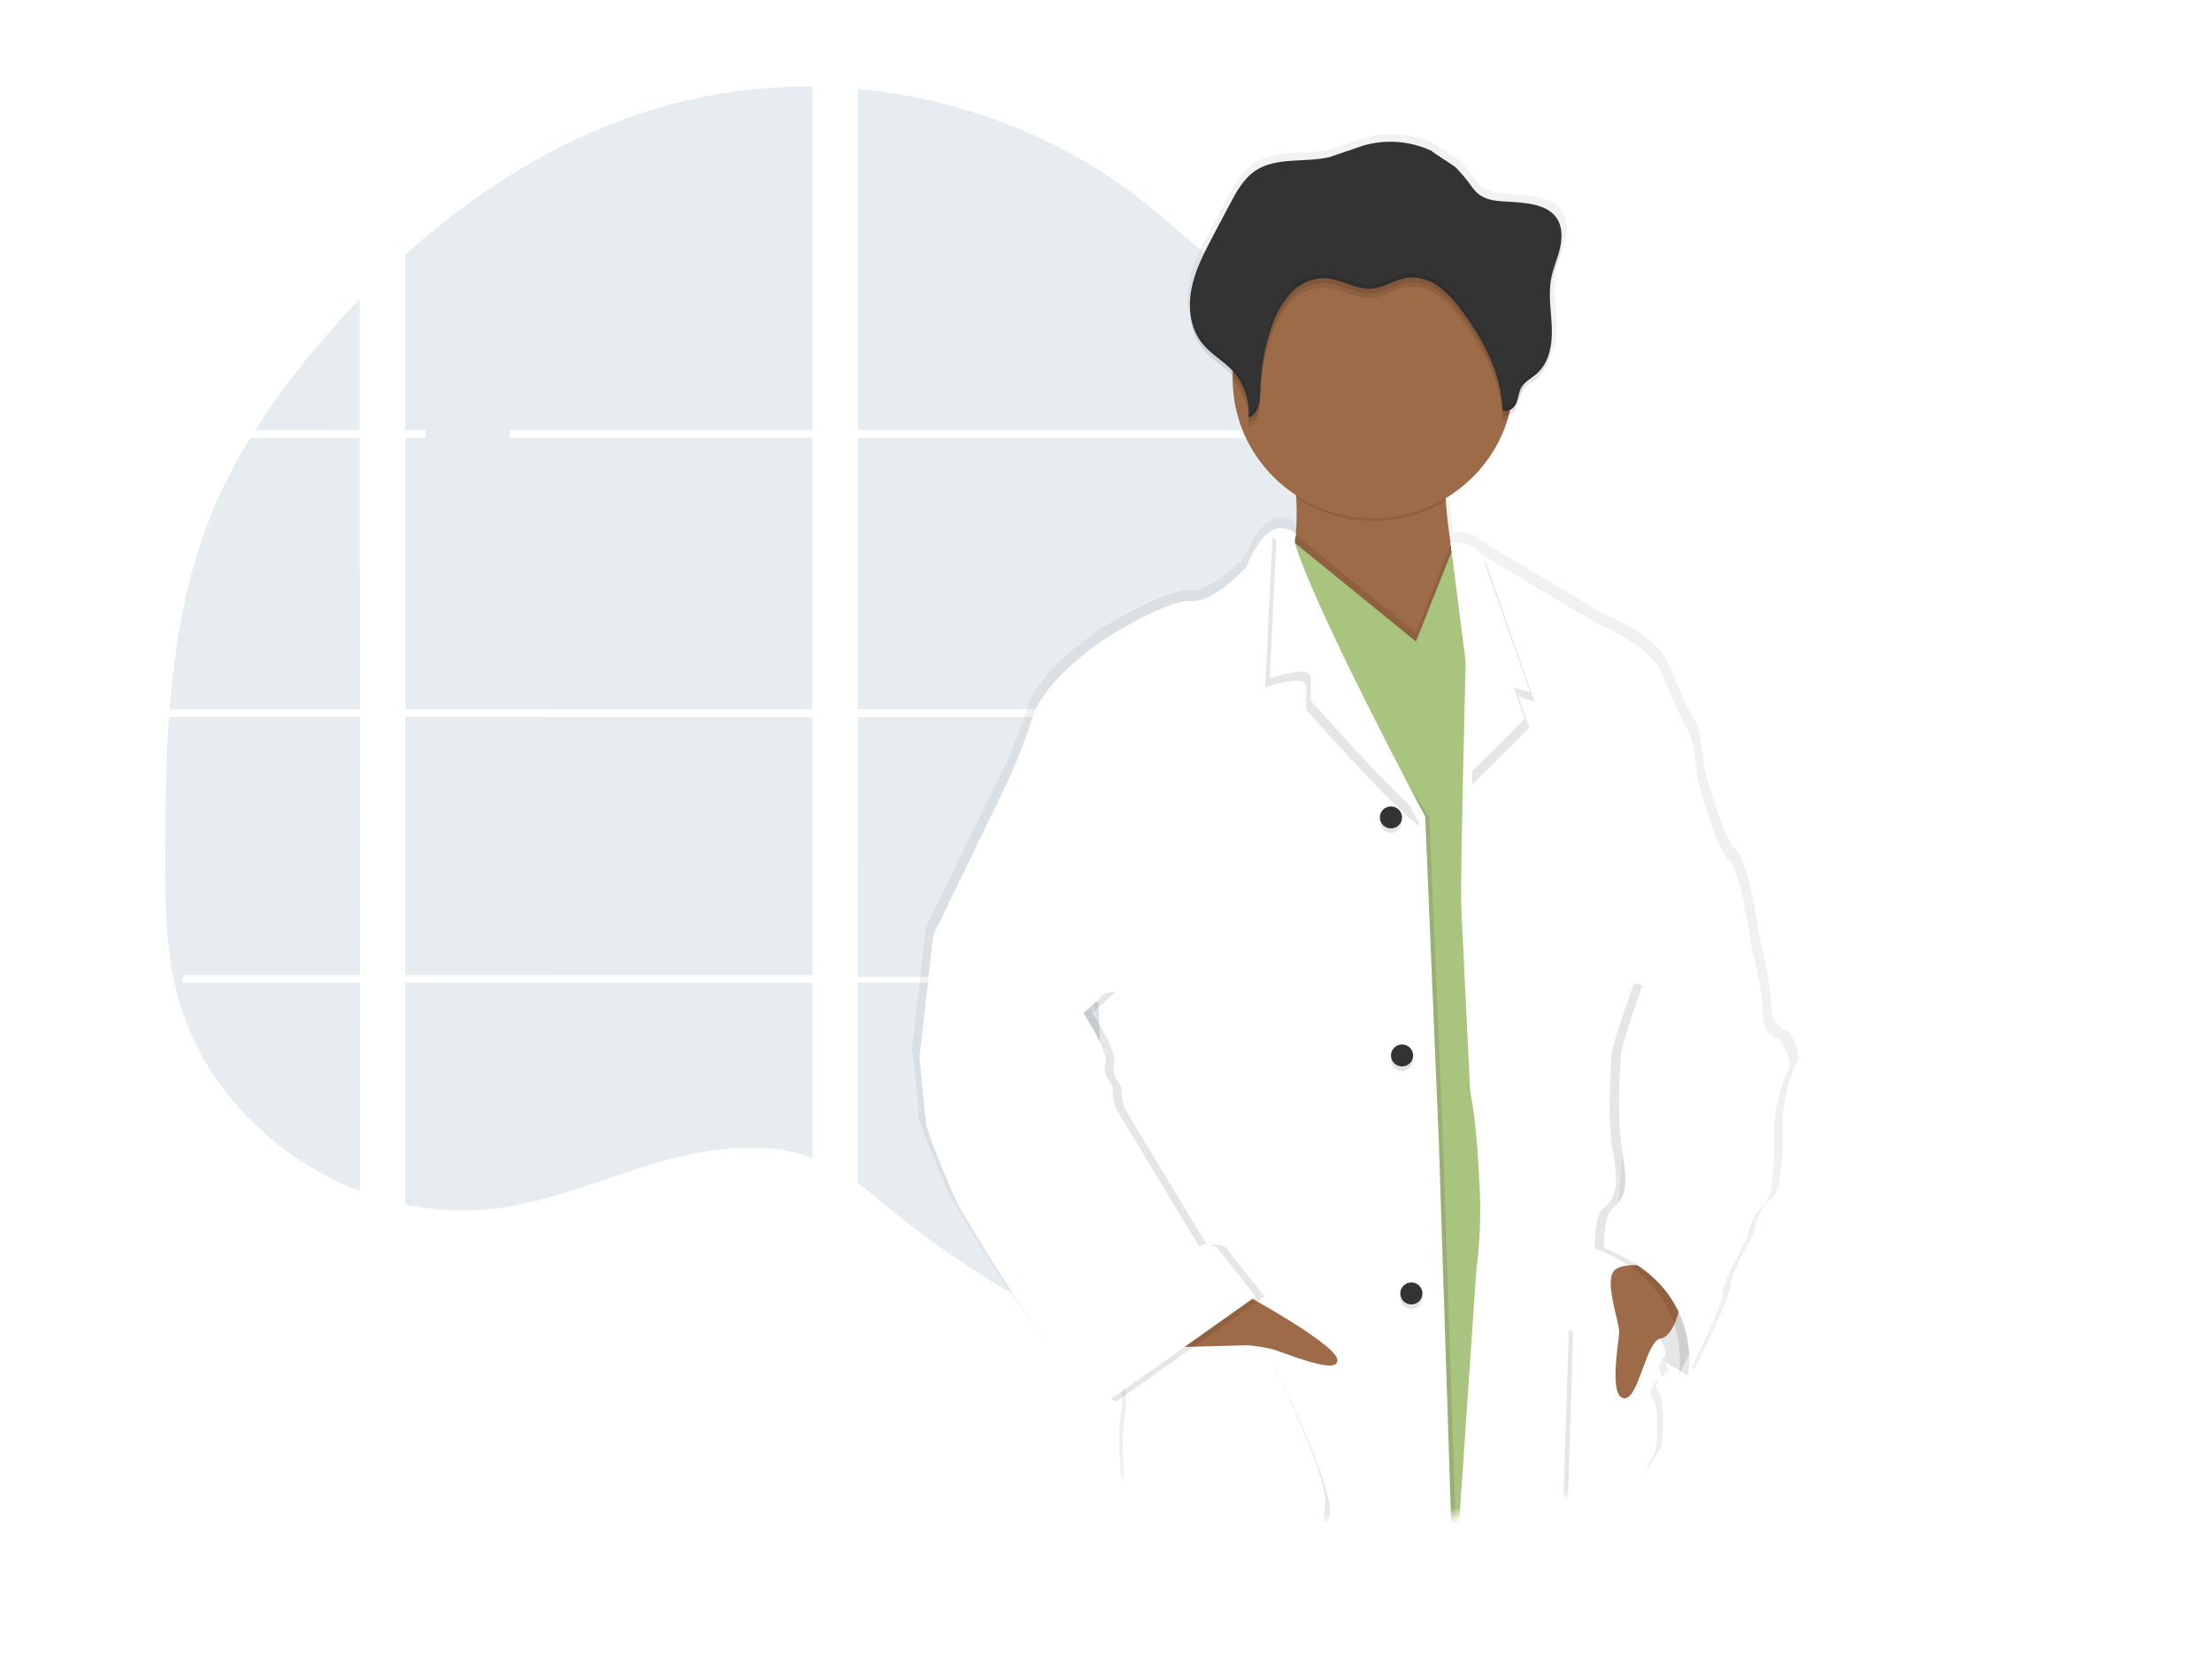 <?xml version="1.0" encoding="UTF-8"?>
<svg width="281px" height="213px" viewBox="0 0 281 213" version="1.1" xmlns="http://www.w3.org/2000/svg" xmlns:xlink="http://www.w3.org/1999/xlink">
    <title>Illustration-Small-Doctor</title>
    <defs>
        <circle id="path-1" cx="96.5" cy="96.5" r="96.5"></circle>
        <linearGradient x1="49.978%" y1="99.992%" x2="49.978%" y2="-0.014%" id="linearGradient-3">
            <stop stop-color="#808080" stop-opacity="0.25" offset="0%"></stop>
            <stop stop-color="#808080" stop-opacity="0.12" offset="54%"></stop>
            <stop stop-color="#808080" stop-opacity="0.1" offset="100%"></stop>
        </linearGradient>
    </defs>
    <g id="Mocks-Internal-Pages---Benefits" stroke="none" stroke-width="1" fill="none" fill-rule="evenodd">
        <g id="Mocks---Healthy-Blue-benefits" transform="translate(-574, -1107)">
            <g id="benefit-illustrations" transform="translate(223, 1107)">
                <g id="Illustration-Small-Doctor" transform="translate(351, 0)">
                    <rect id="Rectangle" fill="#FFFFFF" x="0" y="0" width="281" height="213"></rect>
                    <g id="Group-9" transform="translate(21, 11)" fill="#004069" fill-rule="nonzero" opacity="0.1">
                        <path d="M24.705,44.623 L24.705,79.063 L0.572,79.063 C0.572,78.964 0.589,78.862 0.596,78.763 C0.618,78.491 0.639,78.218 0.663,77.948 C0.689,77.631 0.718,77.311 0.749,77.001 C0.78,76.691 0.813,76.312 0.849,75.969 C0.885,75.626 0.918,75.278 0.959,74.934 C0.999,74.591 1.035,74.248 1.078,73.907 C1.121,73.566 1.159,73.22 1.205,72.879 C1.24,72.595 1.279,72.313 1.317,72.029 C1.372,71.629 1.429,71.226 1.491,70.829 C1.491,70.769 1.508,70.708 1.517,70.651 C1.952,67.739 2.546,64.853 3.294,62.004 C4.078,59.016 5.078,56.088 6.288,53.244 C7.573,50.268 9.079,47.391 10.791,44.635 L24.705,44.623 Z M24.705,26.951 L24.705,43.61 L11.426,43.61 C13.585,40.256 15.943,37.033 18.489,33.959 C20.462,31.553 22.544,29.209 24.705,26.951 Z M30.485,80.074 L30.485,112.829 L82.193,112.829 L82.193,80.074 L30.485,80.074 Z M30.485,113.84 L30.485,141.968 C30.781,142.03 31.074,142.089 31.365,142.139 C31.761,142.215 32.155,142.283 32.558,142.342 C32.634,142.354 32.713,142.366 32.796,142.373 C32.954,142.399 33.116,142.421 33.273,142.442 C33.672,142.496 34.068,142.541 34.466,142.577 C34.655,142.596 34.845,142.612 35.036,142.627 L35.497,142.662 L35.497,142.662 C35.747,142.681 35.995,142.695 36.241,142.702 C36.394,142.702 36.546,142.717 36.704,142.721 C36.823,142.721 36.942,142.721 37.066,142.721 C37.19,142.721 37.367,142.721 37.517,142.721 C37.722,142.721 37.927,142.721 38.13,142.721 L38.404,142.721 C38.61,142.721 38.815,142.721 39.017,142.702 L39.032,142.702 C39.172,142.702 39.316,142.702 39.459,142.683 C39.498,142.686 39.538,142.686 39.578,142.683 C39.697,142.683 39.817,142.683 39.931,142.667 L40.015,142.667 L40.814,142.605 C41.076,142.582 41.341,142.551 41.608,142.522 L42.152,142.458 C44.364,142.151 46.552,141.689 48.7,141.076 C53.523,139.74 58.241,137.872 63.062,136.504 C69.295,134.74 76.181,133.873 82.204,136.03 L82.204,113.84 L30.485,113.84 Z M82.193,43.61 L82.193,0.004 C76.531,-0.057 70.886,0.6 65.392,1.96 C52.299,5.225 40.551,12.306 30.485,21.351 L30.485,43.607 L33.08,43.607 L33.08,44.618 L30.485,44.618 L30.485,79.063 L82.193,79.063 L82.193,44.621 L43.736,44.621 L43.736,43.61 L82.193,43.61 Z M148.608,28.88 C145.369,28.767 142.149,27.748 139.236,26.176 C133.666,23.169 129.218,18.526 124.247,14.608 C113.918,6.446 101.109,1.522 87.968,0.3 L87.968,43.61 L161.783,43.61 L161.966,43.418 L148.608,28.88 Z M162.462,148.953 L162.462,113.84 L147.27,113.84 C147.23,113.691 147.189,113.539 147.141,113.388 C147.187,113.539 147.225,113.691 147.268,113.84 L87.977,113.84 L87.977,139.234 C88.54,139.648 89.096,140.084 89.647,140.526 L89.647,140.526 C90.241,141 90.828,141.5 91.417,141.99 L92.011,142.477 C92.295,142.714 92.581,142.951 92.869,143.173 C93.442,143.634 94.02,144.089 94.604,144.537 C94.892,144.774 95.188,144.987 95.481,145.21 C100.139,148.745 105.053,151.935 110.182,154.754 C111.332,155.385 112.492,156.002 113.663,156.603 C114.443,156.998 115.227,157.391 116.015,157.773 C117.198,158.346 118.39,158.898 119.593,159.43 L119.593,159.43 C130.677,164.369 142.397,167.758 154.419,169.5 C157.089,169.891 159.769,170.199 162.46,170.423 L162.46,148.951 L162.699,148.951 L162.462,148.953 Z M87.977,44.621 L87.977,79.063 L162.472,79.063 L162.472,44.621 L87.977,44.621 Z M87.977,80.074 L87.977,112.829 L162.472,112.829 L162.472,80.074 L87.977,80.074 Z" id="Sky"></path>
                        <path d="M24.705,61.995 L24.705,79.063 L0.572,79.063 C0.572,78.964 0.589,78.862 0.596,78.763 C0.618,78.491 0.639,78.218 0.663,77.948 C0.689,77.631 0.718,77.311 0.749,77.001 C0.78,76.691 0.813,76.312 0.849,75.969 C0.885,75.626 0.918,75.278 0.959,74.934 C0.999,74.591 1.035,74.248 1.078,73.907 C1.121,73.566 1.159,73.22 1.205,72.879 C1.24,72.595 1.279,72.313 1.317,72.029 C1.372,71.629 1.429,71.226 1.491,70.829 C1.491,70.769 1.508,70.708 1.517,70.651 C1.952,67.739 2.546,64.853 3.294,62.004 L24.705,61.995 Z" id="Path"></path>
                        <path d="M0.496,80.077 L24.705,80.077 L24.705,112.829 L2.268,112.829 C2.209,113.165 2.152,113.504 2.09,113.843 L24.705,113.843 L24.705,140.256 C24.665,140.245 24.629,140.23 24.591,140.216 C23.951,139.965 23.317,139.7 22.682,139.416 L22.277,139.234 C21.641,138.935 21.005,138.62 20.369,138.287 C20.147,138.171 19.925,138.05 19.706,137.927 C16.174,135.963 12.966,133.475 10.193,130.549 C10.112,130.471 10.035,130.388 9.954,130.312 C9.568,129.895 9.188,129.474 8.821,129.043 L8.416,128.57 C7.981,128.042 7.562,127.499 7.154,126.95 C7.094,126.87 7.037,126.789 6.975,126.713 C5.316,124.43 3.938,121.958 2.872,119.35 C2.839,119.272 2.81,119.186 2.779,119.113 C2.451,118.276 2.161,117.432 1.908,116.58 C1.799,116.222 1.694,115.869 1.603,115.498 C1.57,115.389 1.541,115.282 1.515,115.176 C0.16,109.926 -2.84217094e-14,104.474 -2.84217094e-14,99.059 C-2.84217094e-14,98.426 -2.84217094e-14,97.792 -2.84217094e-14,97.164 C-2.84217094e-14,94.974 0.026,92.77 0.064,90.568 C0.064,89.997 0.088,89.429 0.1,88.856 C0.134,87.402 0.181,85.949 0.243,84.495 C0.258,84.09 0.277,83.688 0.298,83.285 C0.298,83.053 0.31,82.821 0.334,82.589 C0.391,81.746 0.439,80.91 0.496,80.077 Z" id="Path"></path>
                        <path d="M0.496,80.077 L24.705,80.077 L24.705,112.829 L2.268,112.829 C2.209,113.165 2.152,113.504 2.09,113.843 L24.705,113.843 L24.705,140.256 C24.665,140.245 24.629,140.23 24.591,140.216 C23.951,139.965 23.317,139.7 22.682,139.416 L22.277,139.234 C21.641,138.935 21.005,138.62 20.369,138.287 C20.147,138.171 19.925,138.05 19.706,137.927 C16.174,135.963 12.966,133.475 10.193,130.549 C10.112,130.471 10.035,130.388 9.954,130.312 C9.568,129.895 9.188,129.474 8.821,129.043 L8.416,128.57 C7.981,128.042 7.562,127.499 7.154,126.95 C7.094,126.87 7.037,126.789 6.975,126.713 C5.316,124.43 3.938,121.958 2.872,119.35 C2.839,119.272 2.81,119.186 2.779,119.113 C2.451,118.276 2.161,117.432 1.908,116.58 C1.799,116.222 1.694,115.869 1.603,115.498 C1.57,115.389 1.541,115.282 1.515,115.176 C0.16,109.926 -2.84217094e-14,104.474 -2.84217094e-14,99.059 C-2.84217094e-14,98.426 -2.84217094e-14,97.792 -2.84217094e-14,97.164 C-2.84217094e-14,94.974 0.026,92.77 0.064,90.568 C0.064,89.997 0.088,89.429 0.1,88.856 C0.134,87.402 0.181,85.949 0.243,84.495 C0.258,84.09 0.277,83.688 0.298,83.285 C0.298,83.053 0.31,82.821 0.334,82.589 C0.391,81.746 0.439,80.91 0.496,80.077 Z" id="Path-Copy-4"></path>
                        <polygon id="Path" points="48.688 49.553 48.688 79.063 30.485 79.063 30.485 49.553 33.08 49.553 33.08 39.561 43.733 39.561 43.733 49.553"></polygon>
                        <rect id="Rectangle" x="30.487" y="80.074" width="18.2" height="32.752"></rect>
                        <path d="M30.485,113.843 L48.688,113.843 L48.688,141.071 C46.541,141.683 44.352,142.145 42.14,142.451 L41.596,142.518 C41.329,142.548 41.064,142.574 40.802,142.601 C40.539,142.627 40.267,142.645 40.003,142.662 L39.919,142.662 C39.805,142.662 39.681,142.676 39.568,142.679 L39.447,142.679 C39.304,142.679 39.161,142.693 39.017,142.698 L39.017,142.698 C38.815,142.709 38.612,142.712 38.404,142.714 C38.316,142.714 38.233,142.714 38.144,142.714 C37.939,142.714 37.736,142.714 37.531,142.714 L37.081,142.714 C36.959,142.714 36.842,142.714 36.716,142.714 L36.255,142.698 C36.017,142.698 35.759,142.672 35.511,142.655 L35.511,142.655 L35.053,142.622 L34.483,142.57 C34.082,142.534 33.684,142.489 33.29,142.435 L32.813,142.368 L32.575,142.335 C32.176,142.274 31.783,142.207 31.382,142.132 C31.088,142.082 30.797,142.02 30.502,141.961 L30.485,113.843 Z" id="Path"></path>
                        <polygon id="Path" points="162.474 80.074 162.474 112.829 87.977 112.829 87.977 98.701 127.658 98.701 127.658 107.035 147.463 107.035 147.463 80.074"></polygon>
                        <path d="M162.711,148.96 L162.472,148.96 L162.472,170.447 C159.785,170.221 157.105,169.914 154.433,169.526 C142.405,167.778 130.68,164.382 119.593,159.435 C116.392,158.005 113.256,156.444 110.185,154.752 C105.055,151.931 100.141,148.741 95.481,145.207 C94.311,144.317 93.156,143.406 92.015,142.475 C91.226,141.829 90.441,141.166 89.647,140.522 C89.096,140.079 88.54,139.643 87.977,139.227 L87.977,113.843 L147.265,113.843 C147.225,113.691 147.184,113.539 147.141,113.39 C147.187,113.539 147.23,113.691 147.27,113.843 L162.472,113.843 L162.472,148.946 C162.553,148.948 162.632,148.955 162.711,148.96 Z" id="Path"></path>
                        <rect id="Rectangle" x="147.463" y="46.067" width="15.009" height="32.994"></rect>
                        <path d="M162.472,148.944 L162.472,148.944 L162.711,148.944 L162.472,148.944 Z M147.141,113.388 C147.187,113.539 147.225,113.691 147.268,113.84 L147.268,113.84 C147.23,113.691 147.189,113.539 147.141,113.388 Z M33.09,43.603 L33.09,44.614 L43.745,44.614 L43.745,43.603 L33.09,43.603 Z M162.472,148.944 L162.472,148.944 L162.711,148.944 L162.472,148.944 Z M147.141,113.388 C147.187,113.539 147.225,113.691 147.268,113.84 L147.268,113.84 C147.23,113.691 147.189,113.539 147.141,113.388 Z M162.472,148.936 L162.472,148.936 L162.711,148.936 L162.472,148.936 Z M147.141,113.388 C147.187,113.539 147.225,113.691 147.268,113.84 L147.268,113.84 C147.23,113.691 147.189,113.539 147.141,113.388 Z" id="Shape"></path>
                        <rect id="Rectangle" x="154.433" y="55.24" width="8.041" height="10.344"></rect>
                        <rect id="Rectangle" x="154.433" y="76.682" width="8.041" height="2.382"></rect>
                        <rect id="Rectangle" x="154.433" y="80.074" width="8.041" height="6.949"></rect>
                        <rect id="Rectangle" x="154.433" y="98.123" width="8.041" height="10.344"></rect>
                        <rect id="Rectangle" x="154.433" y="119.565" width="8.041" height="10.344"></rect>
                        <path d="M162.472,148.946 C162.553,148.946 162.632,148.946 162.711,148.96 L162.472,148.96 L162.472,151.363 L154.433,151.363 L154.433,141.007 L162.472,141.007 L162.472,148.946 Z" id="Path"></path>
                        <path d="M162.472,162.444 L162.472,170.435 C159.785,170.209 157.105,169.902 154.433,169.514 L154.433,162.444 L162.472,162.444 Z" id="Path"></path>
                        <rect id="Rectangle" x="87.977" y="112.069" width="34.461" height="1"></rect>
                        <rect id="Rectangle" x="87.977" y="113.84" width="34.461" height="2.912"></rect>
                        <rect id="Rectangle" x="87.977" y="126.299" width="34.461" height="4.683"></rect>
                        <path d="M122.436,140.529 L122.436,145.212 L95.481,145.212 C94.311,144.325 93.155,143.414 92.013,142.48 C91.224,141.833 90.441,141.17 89.644,140.529 L122.436,140.529 Z" id="Path"></path>
                        <path d="M122.436,154.756 L122.436,159.435 L119.59,159.435 C116.392,158.003 113.257,156.441 110.185,154.749 L122.436,154.756 Z" id="Path"></path>
                        <rect id="Rectangle" x="35.373" y="51.875" width="6.784" height="6.734"></rect>
                        <rect id="Rectangle" x="35.373" y="67.516" width="6.784" height="6.734"></rect>
                        <rect id="Rectangle" x="35.373" y="83.157" width="6.784" height="6.734"></rect>
                        <rect id="Rectangle" x="35.373" y="98.796" width="6.784" height="6.734"></rect>
                        <rect id="Rectangle" x="35.373" y="114.437" width="6.784" height="6.734"></rect>
                        <rect id="Rectangle" x="35.373" y="130.078" width="6.784" height="6.734"></rect>
                        <g id="Window-Outlines" transform="translate(1.488, 70.646)">
                            <path d="M-2.84217094e-14,2.27373675e-13 L-2.84217094e-14,3.852 L23.217,3.852 L23.217,2.27373675e-13 L-2.84217094e-14,2.27373675e-13 Z M2.314,3.611 L0.42,3.611 L0.42,0.237 L2.328,0.237 L2.314,3.611 Z M4.625,3.611 L2.717,3.611 L2.717,0.237 L4.625,0.237 L4.625,3.611 Z M6.932,3.611 L5.024,3.611 L5.024,0.237 L6.932,0.237 L6.932,3.611 Z M9.243,3.611 L7.337,3.611 L7.337,0.237 L9.246,0.237 L9.243,3.611 Z M11.552,3.611 L9.644,3.611 L9.644,0.237 L11.552,0.237 L11.552,3.611 Z M13.864,3.611 L11.955,3.611 L11.955,0.237 L13.864,0.237 L13.864,3.611 Z M16.175,3.611 L14.267,3.611 L14.267,0.237 L16.175,0.237 L16.175,3.611 Z M18.484,3.611 L16.576,3.611 L16.576,0.237 L18.484,0.237 L18.484,3.611 Z M20.793,3.611 L18.885,3.611 L18.885,0.237 L20.793,0.237 L20.793,3.611 Z M23.102,3.611 L21.194,3.611 L21.194,0.237 L23.102,0.237 L23.102,3.611 Z" id="Shape"></path>
                            <path d="M-2.84217094e-14,11.209 L-2.84217094e-14,15.061 L23.217,15.061 L23.217,11.209 L-2.84217094e-14,11.209 Z M2.314,14.817 L0.42,14.817 L0.42,11.453 L2.328,11.453 L2.314,14.817 Z M4.625,14.817 L2.717,14.817 L2.717,11.453 L4.625,11.453 L4.625,14.817 Z M6.932,14.817 L5.024,14.817 L5.024,11.453 L6.932,11.453 L6.932,14.817 Z M9.243,14.817 L7.337,14.817 L7.337,11.453 L9.246,11.453 L9.243,14.817 Z M11.552,14.817 L9.644,14.817 L9.644,11.453 L11.552,11.453 L11.552,14.817 Z M13.864,14.817 L11.955,14.817 L11.955,11.453 L13.864,11.453 L13.864,14.817 Z M16.175,14.817 L14.267,14.817 L14.267,11.453 L16.175,11.453 L16.175,14.817 Z M18.484,14.817 L16.576,14.817 L16.576,11.453 L18.484,11.453 L18.484,14.817 Z M20.793,14.817 L18.885,14.817 L18.885,11.453 L20.793,11.453 L20.793,14.817 Z M23.102,14.817 L21.194,14.817 L21.194,11.453 L23.102,11.453 L23.102,14.817 Z" id="Shape"></path>
                            <path d="M-2.84217094e-14,22.422 L-2.84217094e-14,26.281 L23.217,26.281 L23.217,22.422 L-2.84217094e-14,22.422 Z M2.314,26.03 L0.42,26.03 L0.42,22.664 L2.328,22.664 L2.314,26.03 Z M4.625,26.03 L2.717,26.03 L2.717,22.664 L4.625,22.664 L4.625,26.03 Z M6.932,26.03 L5.024,26.03 L5.024,22.664 L6.932,22.664 L6.932,26.03 Z M9.243,26.03 L7.337,26.03 L7.337,22.664 L9.246,22.664 L9.243,26.03 Z M11.552,26.03 L9.644,26.03 L9.644,22.664 L11.552,22.664 L11.552,26.03 Z M13.864,26.03 L11.955,26.03 L11.955,22.664 L13.864,22.664 L13.864,26.03 Z M16.175,26.03 L14.267,26.03 L14.267,22.664 L16.175,22.664 L16.175,26.03 Z M18.484,26.03 L16.576,26.03 L16.576,22.664 L18.484,22.664 L18.484,26.03 Z M20.793,26.03 L18.885,26.03 L18.885,22.664 L20.793,22.664 L20.793,26.03 Z M23.102,26.03 L21.194,26.03 L21.194,22.664 L23.102,22.664 L23.102,26.03 Z" id="Shape"></path>
                            <path d="M-2.84217094e-14,33.635 L-2.84217094e-14,37.483 L23.217,37.483 L23.217,33.635 L-2.84217094e-14,33.635 Z M2.314,37.244 L0.42,37.244 L0.42,33.875 L2.328,33.875 L2.314,37.244 Z M4.625,37.244 L2.717,37.244 L2.717,33.875 L4.625,33.875 L4.625,37.244 Z M6.932,37.244 L5.024,37.244 L5.024,33.875 L6.932,33.875 L6.932,37.244 Z M9.243,37.244 L7.337,37.244 L7.337,33.875 L9.246,33.875 L9.243,37.244 Z M11.552,37.244 L9.644,37.244 L9.644,33.875 L11.552,33.875 L11.552,37.244 Z M13.864,37.244 L11.955,37.244 L11.955,33.875 L13.864,33.875 L13.864,37.244 Z M16.175,37.244 L14.267,37.244 L14.267,33.875 L16.175,33.875 L16.175,37.244 Z M18.484,37.244 L16.576,37.244 L16.576,33.875 L18.484,33.875 L18.484,37.244 Z M20.793,37.244 L18.885,37.244 L18.885,33.875 L20.793,33.875 L20.793,37.244 Z M23.102,37.244 L21.194,37.244 L21.194,33.875 L23.102,33.875 L23.102,37.244 Z" id="Shape"></path>
                            <path d="M0.1,44.846 C0.193,45.209 0.298,45.571 0.408,45.928 L0.408,45.088 L2.316,45.088 L2.316,48.455 L1.295,48.455 C1.326,48.533 1.357,48.618 1.388,48.692 L23.217,48.692 L23.217,44.846 L0.1,44.846 Z M4.632,48.455 L2.724,48.455 L2.724,45.088 L4.632,45.088 L4.632,48.455 Z M6.939,48.455 L5.031,48.455 L5.031,45.088 L6.939,45.088 L6.939,48.455 Z M9.25,48.455 L7.337,48.455 L7.337,45.088 L9.246,45.088 L9.25,48.455 Z M11.559,48.455 L9.651,48.455 L9.651,45.088 L11.559,45.088 L11.559,48.455 Z M13.871,48.455 L11.963,48.455 L11.963,45.088 L13.871,45.088 L13.871,48.455 Z M16.182,48.455 L14.274,48.455 L14.274,45.088 L16.182,45.088 L16.182,48.455 Z M18.491,48.455 L16.583,48.455 L16.583,45.088 L18.491,45.088 L18.491,48.455 Z M20.8,48.455 L18.892,48.455 L18.892,45.088 L20.8,45.088 L20.8,48.455 Z M23.109,48.455 L21.201,48.455 L21.201,45.088 L23.109,45.088 L23.109,48.455 Z" id="Shape"></path>
                            <path d="M5.491,56.06 C5.551,56.136 5.608,56.221 5.67,56.297 L6.932,56.297 L6.932,57.914 C7.068,58.075 7.201,58.236 7.34,58.387 L7.34,56.287 L9.248,56.287 L9.248,59.666 L8.475,59.666 C8.552,59.744 8.625,59.827 8.714,59.903 L23.224,59.903 L23.224,56.06 L5.491,56.06 Z M11.552,59.666 L9.644,59.666 L9.644,56.301 L11.552,56.301 L11.552,59.666 Z M13.864,59.666 L11.955,59.666 L11.955,56.301 L13.864,56.301 L13.864,59.666 Z M16.175,59.666 L14.267,59.666 L14.267,56.301 L16.175,56.301 L16.175,59.666 Z M18.484,59.666 L16.576,59.666 L16.576,56.301 L18.484,56.301 L18.484,59.666 Z M20.793,59.666 L18.885,59.666 L18.885,56.301 L20.793,56.301 L20.793,59.666 Z M23.102,59.666 L21.194,59.666 L21.194,56.301 L23.102,56.301 L23.102,59.666 Z" id="Shape"></path>
                        </g>
                    </g>
                    <g id="nchb-doctor" transform="translate(78, 0)">
                        <mask id="mask-2" fill="white">
                            <use xlink:href="#path-1"></use>
                        </mask>
                        <g id="Oval-Copy-2" opacity="0.138" fill-rule="nonzero"></g>
                        <g id="Dr.-Guy" mask="url(#mask-2)">
                            <g transform="translate(37.843, 17.029)">
                                <g id="Group" stroke-width="1" fill="none" fill-rule="evenodd" transform="translate(14.159, 54.782)" opacity="0.1">
                                    <path d="M29.601,0.057 L44.442,0.057 L44.442,14.771 L29.601,14.771 L29.601,0.057 Z M29.601,36.341 L44.442,36.341 L44.442,51.054 L29.601,51.054 L29.601,36.341 Z M29.601,72.628 L44.442,72.628 L44.442,87.341 L29.601,87.341 L29.601,72.628 Z M29.601,108.911 L44.442,108.911 L44.442,123.625 L29.601,123.625 L29.601,108.911 Z M29.601,145.203 L44.442,145.203 L44.442,159.917 L29.601,159.917 L29.601,145.203 Z" id="Shape" fill="#004069" fill-rule="nonzero"></path>
                                </g>
                                <path d="M111.21,113.843 C111.21,113.843 109.154,113.559 109.154,110.594 C109.154,107.629 107.683,102.078 107.683,102.078 C107.683,102.078 106.41,92.419 104.652,90.888 C102.893,89.356 100.633,80.365 100.633,80.365 C100.633,80.365 100.247,75.486 99.458,74.437 C98.669,73.388 97.606,70.816 96.035,67.148 C94.465,63.48 87.931,60.966 87.931,60.966 L72.736,51.938 C72.43,51.754 72.143,51.539 71.88,51.297 C71.296,50.542 68.75,50.526 68.75,50.526 L68.144,45.208 L68.144,44.649 C71.885,42.458 74.704,39 76.081,34.914 C76.144,34.716 76.196,34.515 76.253,34.314 C76.716,34.172 77.096,33.84 77.297,33.403 C77.595,32.736 77.605,31.96 77.981,31.334 C78.42,30.599 79.254,30.206 79.911,29.658 C81.57,28.257 81.998,25.902 81.92,23.766 C81.868,22.028 81.587,20.279 81.696,18.557 C81.696,18.414 81.696,18.267 81.727,18.123 C81.758,17.866 81.796,17.611 81.842,17.357 C82.098,16.072 82.657,14.863 82.97,13.59 C83.283,12.317 83.314,10.884 82.584,9.787 C81.514,8.178 79.286,7.856 77.33,7.718 C75.112,7.532 73.155,7.77 71.71,5.943 C71.046,4.99 70.3,4.096 69.467,3.274 C69.175,3.005 66.337,1.282 66.337,1.173 C63.556,-0.108 60.409,-0.349 57.466,0.495 C55.989,0.919 54.606,1.612 53.108,1.959 C49.894,2.713 46.189,1.896 43.455,3.722 C41.93,4.757 41.018,6.417 40.163,8.006 L38.044,11.964 C36.887,14.132 35.717,16.336 35.232,18.736 C35.13,19.261 35.066,19.791 35.039,20.324 L35.039,21.147 C35.033,21.32 35.044,21.493 35.07,21.664 C35.102,21.829 35.07,21.876 35.106,21.984 C35.142,22.093 35.153,22.337 35.184,22.502 C35.228,22.731 35.28,22.959 35.341,23.184 C35.341,23.283 35.404,23.376 35.435,23.474 C35.467,23.573 35.55,23.821 35.618,23.992 C35.686,24.162 35.69,24.173 35.733,24.261 C35.811,24.443 35.905,24.618 35.999,24.778 C36.042,24.846 36.071,24.913 36.114,24.981 C36.257,25.223 36.418,25.455 36.594,25.674 C37.706,27.055 39.354,27.934 40.57,29.228 L40.57,29.807 C40.721,35.664 43.784,41.067 48.753,44.241 C48.753,44.439 48.78,44.64 48.789,44.841 C48.89,46.375 48.871,47.914 48.731,49.446 C48.301,48.945 47.664,48.663 47,48.68 C46.776,48.669 46.551,48.689 46.332,48.736 L46.285,48.7 L46.285,48.747 C45.137,49.025 43.723,50.211 42.372,53.579 C42.372,53.579 38.26,58.173 35.128,57.981 C31.997,57.79 24.071,62.766 24.071,62.766 C24.071,62.766 16.338,67.738 14.678,72.807 C13.751,75.683 12.637,78.496 11.344,81.23 L1.758,100.744 L4.26325641e-14,116.263 C4.26325641e-14,116.263 0.976,123.148 0.783,124.204 C0.59,125.259 4.796,134.727 4.796,134.727 C4.796,134.727 18.692,158.928 24.37,160.17 L24.777,159.892 C25.021,160.014 25.28,160.107 25.544,160.17 L26.713,159.358 C26.785,160.268 26.754,161.181 26.619,162.085 C25.841,164.48 26.917,180.074 28.284,183.131 C29.651,186.188 29.165,226.283 29.165,226.283 L28.972,229.816 C28.972,229.816 28.972,229.93 29.019,230.127 L28.972,230.965 L29.113,231.037 C29.259,232.161 29.212,233.302 28.972,234.41 C28.482,235.962 28.284,240.344 28.284,240.344 C28.284,240.344 24.37,265.113 26.228,270.091 C28.085,275.07 29.656,280.521 29.656,280.521 C29.656,280.521 31.613,286.73 29.75,287.764 C27.887,288.799 22.612,290.635 23.687,293.218 C24.678,295.606 28.441,302.013 28.998,302.948 L28.952,303.466 L28.185,311.707 C28.309,312.795 28.606,313.857 29.067,314.852 C29.907,316.653 31.535,318.51 34.646,318.308 C35.218,318.268 35.789,318.211 36.357,318.137 C42.04,317.376 49.032,314.863 49.032,314.863 C48.669,314.636 48.338,314.363 48.045,314.051 C47.48,313.508 47.166,312.76 47.173,311.982 C47.256,310.476 44.423,303.333 43.713,301.567 L43.552,301.174 C43.552,301.174 50.012,294.474 48.937,288.546 C48.937,288.546 41.788,284.408 44.142,282.131 C46.496,279.855 50.702,273.336 50.702,273.336 L50.702,245.315 C50.501,242.786 50.612,240.241 51.061,237.742 C51.139,237.369 51.233,237.002 51.332,236.634 C54.59,237.122 57.88,237.369 61.174,237.374 C62.392,237.374 63.61,237.35 64.827,237.302 C64.827,237.647 64.842,238.02 64.873,238.419 L66.063,258.999 C66.647,264.639 69.877,279.853 69.877,279.853 C69.877,279.853 63.715,283.769 70.952,293.438 C70.952,293.438 70.952,296.936 70.472,297.448 C69.959,299.106 69.546,300.794 69.235,302.502 C68.933,304.318 68.807,306.165 69.298,307.117 C70.473,309.403 77.517,309.218 77.517,309.218 C77.574,309.205 77.631,309.196 77.689,309.192 C80.376,308.911 83.062,309.713 85.146,311.417 C87.822,313.548 97.977,312.617 103.483,311.934 C105.638,311.66 107.078,311.417 107.078,311.417 C107.147,311.175 107.172,310.922 107.15,310.671 C107.093,309.331 106.034,306.393 98.853,303.77 C98.853,303.77 92.101,299.269 92.195,295.348 L91.266,295.348 L92.1,295.333 C92.1,295.333 89.454,285.768 90.535,284.986 C91.616,284.205 88.379,273.605 88.379,273.605 L86.422,254.567 C86.429,253.496 86.595,252.433 86.913,251.411 L86.422,241.649 C86.422,241.649 86.328,238.405 86.422,237.349 C86.411,236.433 86.339,235.519 86.203,234.613 L86.057,233.501 C88.587,232.863 90.232,232.28 90.232,232.28 L89.939,198.316 C92.089,194.178 92.487,185.092 92.475,178.648 C92.475,174.509 92.287,171.445 92.287,171.445 L95.224,166.69 C95.224,166.69 95.902,160.999 94.828,159.752 C94.352,159.188 94.568,158.603 94.958,158.122 C95.164,157.955 95.382,157.803 95.61,157.667 C95.584,157.631 95.561,157.593 95.542,157.553 C95.747,157.383 95.965,157.229 96.194,157.092 C96.194,157.092 95.15,155.488 96.084,154.811 C96.818,155.305 97.57,155.771 98.339,156.208 C98.296,156.585 98.255,156.802 98.255,156.802 L98.506,156.285 L99.43,156.802 C99.43,156.802 104.032,147.713 103.933,146.378 C103.834,145.042 107.063,139.393 107.063,139.393 C107.063,139.393 107.455,136.423 109.219,135.181 C110.983,133.939 110.586,124.943 110.586,124.943 C110.586,124.943 111.077,120.255 112.251,118.346 C113.425,116.438 111.201,113.841 111.201,113.841 L111.21,113.843 Z M23.147,109.856 L23.237,112.024 L22.34,110.587 L23.149,109.847 L23.147,109.856 Z" id="Shape" fill="url(#linearGradient-3)" fill-rule="nonzero"></path>
                                <g id="H-link" stroke-width="1" fill="none" fill-rule="evenodd" transform="translate(87.012, 139.204)">
                                    <path d="M12.697,13.669 L11.569,18.429 C11.569,18.429 2.542,13.851 0.919,8.056 C-0.705,2.261 3.636,0.054 3.636,0.054 L12.054,3.583 L12.696,13.672 L12.697,13.669 Z" id="H" fill="#FFFFFF" fill-rule="nonzero"></path>
                                </g>
                                <g id="H-link" opacity="0.1" stroke-width="1" fill="none" fill-rule="evenodd" transform="translate(87.012, 139.204)">
                                    <path d="M12.697,13.669 L11.569,18.429 C11.569,18.429 2.542,13.851 0.919,8.056 C-0.705,2.261 3.636,0.054 3.636,0.054 L12.054,3.583 L12.696,13.672 L12.697,13.669 Z" id="H" fill="#000000" fill-rule="nonzero"></path>
                                </g>
                                <path d="M61.434,69.693 C54.545,67.04 45.686,58.27 47.899,54.174 C48.387,53.14 48.679,52.025 48.76,50.884 C48.903,49.335 48.923,47.779 48.823,46.228 C48.667,43.685 48.359,41.154 47.899,38.649 C47.899,38.649 69.403,39.13 68.151,42.27 C67.786,43.195 67.723,44.794 67.828,46.579 C67.933,48.364 68.187,50.396 68.459,52.11 C68.83,54.454 69.211,56.248 69.211,56.248 C69.211,56.248 67.891,58.074 67.124,58.173 C66.357,58.271 71.319,73.496 61.437,69.695 L61.434,69.693 Z" id="Path" fill="#9E6B48" fill-rule="nonzero"></path>
                                <path d="M43.832,301.646 L43.67,301.822 C37.242,294.114 29.467,303.726 29.467,303.726 L29.352,303.52 L29.748,299.158 L41.944,296.013 L43.671,301.254 L43.833,301.647 L43.832,301.646 Z M91.386,296.012 C91.386,296.012 86.689,295.919 84.185,298.114 C81.681,300.309 69.564,298.585 70.096,298.114 C70.248,297.876 70.342,297.604 70.368,297.323 L72.012,296.014 L91.257,295.45 C91.294,295.64 91.337,295.828 91.387,296.014 L91.386,296.012 Z M68.149,42.284 C67.784,43.209 67.721,44.799 67.826,46.593 C61.948,50.102 54.563,49.966 48.822,46.241 C48.666,43.699 48.358,41.168 47.898,38.662 C47.898,38.662 69.402,39.144 68.15,42.283 L68.149,42.284 Z" id="Shape" fill="#000000" fill-rule="nonzero" opacity="0.1"></path>
                                <path d="M76.452,30.861 C76.571,40.636 68.674,48.655 58.815,48.772 C48.956,48.89 40.866,41.06 40.75,31.286 L40.75,30.862 C40.75,21.085 48.745,13.159 58.607,13.159 C68.469,13.159 76.464,21.085 76.464,30.862 L76.453,30.862 L76.452,30.861 Z" id="Path" fill="#9E6B48" fill-rule="nonzero"></path>
                                <path d="M61.434,69.693 C54.545,67.04 45.686,58.27 47.899,54.174 C48.387,53.14 48.679,52.025 48.76,50.884 L64.023,63.314 L68.458,52.124 C68.829,54.468 69.21,56.262 69.21,56.262 C69.21,56.262 67.89,58.088 67.123,58.187 C66.356,58.286 71.318,73.495 61.436,69.692 L61.434,69.693 Z" id="Path" fill="#000000" fill-rule="nonzero" opacity="0.1"></path>
                                <polygon id="Path" fill="#A9C47F" fill-rule="nonzero" points="85.819 103.668 77.944 234.816 67.674 235.483 41.087 159.438 46.373 50.081 64.031 64.453 68.605 52.93 77.095 60.266"></polygon>
                                <path d="M70.937,237.009 C49.542,240.63 29.947,230.246 29.947,230.246 L30.136,226.728 C30.136,226.728 30.62,186.846 29.275,183.788 C27.929,180.73 26.88,165.247 27.642,162.882 C28.405,160.518 24.862,124.821 24.862,124.821 L24.288,110.334 L3.262,101.865 L12.655,82.448 C13.924,79.727 15.015,76.928 15.922,74.067 C17.555,69.023 25.138,64.071 25.138,64.071 C25.138,64.071 32.913,59.125 35.987,59.311 C39.061,59.497 43.089,54.935 43.089,54.935 C46.063,47.418 48.756,50.796 48.756,50.796 C48.756,51.158 48.756,50.796 48.61,51.908 C47.566,60.16 65.486,86.234 65.742,86.701 L67.47,127.913 L69.197,180.066 L70.94,237.005 L70.937,237.009 Z" id="Path" fill="#000000" fill-rule="nonzero" opacity="0.1"></path>
                                <path d="M70.363,237.009 C48.968,240.63 22.789,245.778 29.369,230.246 L29.562,226.728 C29.562,226.728 30.042,186.846 28.695,183.788 C27.349,180.73 26.3,165.231 27.067,162.846 C27.834,160.462 24.27,124.801 24.27,124.801 L23.691,110.315 L2.672,101.846 L12.065,82.429 C13.33,79.707 14.422,76.91 15.332,74.053 C16.965,69.023 24.574,64.068 24.574,64.068 C24.574,64.068 32.349,59.122 35.418,59.308 C38.488,59.494 42.536,54.936 42.536,54.936 C45.515,47.419 48.797,50.797 48.797,50.797 C48.797,51.159 48.483,51.315 48.65,51.909 C50.947,59.911 64.952,86.235 65.209,86.702 L66.936,127.914 L68.627,180.094 L70.364,237.006 L70.363,237.009 Z" id="Path" fill="#FFFFFF" fill-rule="nonzero"></path>
                                <path d="M64.597,87.868 C62.295,86.916 50.106,73.119 50.106,73.119 L50.106,69.978 C49.663,68.944 47.022,69.574 44.888,70.299 L45.806,51.223 L46.85,52.082 C49.13,60.08 64.347,87.406 64.597,87.867 L64.597,87.868 Z" id="Path" fill="#000000" fill-rule="nonzero" opacity="0.1"></path>
                                <path d="M65.175,86.73 C62.87,85.772 50.68,71.98 50.68,71.98 L50.68,68.835 C50.237,67.8 47.602,68.431 45.462,69.155 L46.364,50.101 L47.408,50.955 C49.71,58.942 64.921,86.263 65.177,86.73 L65.175,86.73 Z" id="Path" fill="#FFFFFF" fill-rule="nonzero"></path>
                                <path d="M29.947,155.537 C30.234,155.537 44.824,154.015 44.824,154.015 C44.824,154.015 53.659,171.243 53.079,175.429 C52.498,179.615 51.451,183.328 47.897,182.672 C44.343,182.015 28.773,183.189 28.773,183.189 L29.948,155.528 L29.947,155.537 Z" id="Path" fill="#000000" fill-rule="nonzero" opacity="0.1"></path>
                                <path d="M29.368,154.393 C29.66,154.393 44.251,152.872 44.251,152.872 C44.251,152.872 53.08,170.125 52.506,174.265 C51.932,178.405 50.873,182.165 47.324,181.508 C43.774,180.852 28.194,182.025 28.194,182.025 L29.369,154.393 L29.368,154.393 Z" id="Path" fill="#FFFFFF" fill-rule="nonzero"></path>
                                <path d="M40.363,146.328 C40.363,146.328 53.753,153.467 54.04,155.641 C54.327,157.814 47.225,154.689 45.691,154.306 C44.68,154.068 43.653,153.909 42.617,153.83 L32.385,154.104 L40.363,146.328 L40.363,146.328 Z" id="Path" fill="#9E6B48" fill-rule="nonzero"></path>
                                <ellipse id="Oval" fill="#000000" fill-rule="nonzero" opacity="0.1" cx="60.855" cy="87.361" rx="1.409" ry="1.397"></ellipse>
                                <ellipse id="Oval" fill="#333333" fill-rule="nonzero" cx="60.855" cy="86.792" rx="1.409" ry="1.397"></ellipse>
                                <ellipse id="Oval" fill="#000000" fill-rule="nonzero" opacity="0.1" cx="63.448" cy="147.828" rx="1.409" ry="1.397"></ellipse>
                                <ellipse id="Oval" fill="#333333" fill-rule="nonzero" cx="63.448" cy="147.254" rx="1.409" ry="1.397"></ellipse>
                                <ellipse id="Oval" fill="#000000" fill-rule="nonzero" opacity="0.1" cx="62.264" cy="117.595" rx="1.409" ry="1.397"></ellipse>
                                <ellipse id="Oval" fill="#333333" fill-rule="nonzero" cx="62.264" cy="117.025" rx="1.409" ry="1.397"></ellipse>
                                <g id="Group" stroke-width="1" fill="none" fill-rule="evenodd" transform="translate(68.176, 51.821)">
                                    <path d="M26.566,101.72 C26.566,101.72 27.526,103.157 26.566,103.789 C25.606,104.421 26.66,106.075 26.66,106.075 C26.66,106.075 24.265,107.462 25.319,108.719 C26.373,109.977 25.705,115.62 25.705,115.62 L22.825,120.375 L23.008,127.54 C23.008,133.965 22.627,142.998 20.519,147.117 L20.801,180.905 C20.801,180.905 10.714,184.563 2.271,183.445 L1.019,129.227 L3.519,92.584 C3.914,89.522 4.073,86.436 3.999,83.35 C3.999,83.35 3.712,74.12 2.747,69.842 L1.598,46.142 C1.552,43.684 1.682,36.514 1.828,29.695 L2.172,15.208 L0.268,0.262 C0.268,0.262 2.172,0.076 2.747,0.831 C3.004,1.07 3.284,1.283 3.582,1.468 C6.874,3.672 18.489,10.449 18.489,10.449 C18.489,10.449 24.918,12.985 26.457,16.616 C27.997,20.247 29.068,22.824 29.812,23.859 C30.557,24.893 30.966,29.757 30.966,29.757 C30.966,29.757 33.178,38.707 34.905,40.222 C36.632,41.737 37.865,51.36 37.865,51.36 L22.602,63.26 L20.974,83.82 C20.687,84.586 26.558,101.719 26.558,101.719 L26.566,101.72 Z" id="Path" fill="#FFFFFF" fill-rule="nonzero"></path>
                                    <path d="M27.145,101.72 C27.145,101.72 28.101,103.157 27.145,103.789 C26.19,104.421 27.235,106.075 27.235,106.075 C27.235,106.075 24.84,107.462 25.894,108.719 C26.948,109.977 26.28,115.62 26.28,115.62 L23.409,120.375 L23.598,127.54 C23.598,133.965 23.217,142.998 21.109,147.117 L21.701,185.955 L2.867,183.445 L1.611,129.227 L4.111,92.584 C4.506,89.522 4.664,86.435 4.586,83.35 C4.586,83.35 4.299,74.12 3.33,69.842 L2.177,46.142 C2.13,43.684 2.26,36.514 2.407,29.695 L2.751,15.208 L0.236,0.06 C0.236,0.06 2.751,0.06 3.33,0.83 C3.585,1.071 3.865,1.285 4.165,1.468 C7.452,3.672 19.068,10.449 19.068,10.449 C19.068,10.449 25.481,12.985 27.047,16.616 C28.612,20.247 29.657,22.824 30.401,23.859 C31.146,24.893 31.555,29.757 31.555,29.757 C31.555,29.757 33.768,38.707 35.494,40.222 C37.221,41.737 38.469,51.36 38.469,51.36 L23.206,63.26 L21.573,83.82 C21.281,84.586 27.131,101.719 27.131,101.719 L27.145,101.72 Z" id="Path" fill="#FFFFFF" fill-rule="nonzero"></path>
                                </g>
                                <path d="M77.042,71.421 L78.425,75.405 L71.166,82.649 L71.511,68.162 L68.996,53.02 C68.996,53.02 71.511,53.02 72.09,53.791 C72.345,54.031 72.625,54.245 72.924,54.428 L79.092,72.064 L77.042,71.423 L77.042,71.421 Z" id="Path" fill="#000000" fill-rule="nonzero" opacity="0.1"></path>
                                <path d="M76.452,70.278 L77.835,74.257 L70.582,81.5 L70.927,67.014 L68.415,51.865 C68.415,51.865 70.927,51.865 71.51,52.636 C71.766,52.876 72.046,53.089 72.345,53.273 L78.549,70.925 L76.462,70.278 L76.452,70.278 Z" id="Path" fill="#FFFFFF" fill-rule="nonzero"></path>
                                <path d="M76.452,30.861 C76.454,32.726 76.158,34.578 75.576,36.351 C75.378,36.384 75.175,36.335 75.013,36.216 C74.872,31.56 72.566,27.183 69.72,23.463 C68.919,22.339 67.951,21.345 66.85,20.514 C65.731,19.683 64.345,19.295 62.957,19.423 C61.392,19.635 60.009,20.689 58.427,20.824 C56.34,21.004 54.481,19.561 52.4,19.495 C50.695,19.509 49.081,20.252 47.969,21.534 C46.881,22.805 46.072,24.291 45.594,25.895 C44.774,28.326 44.327,30.865 44.269,33.427 C44.242,34.876 44.102,36.692 42.744,37.219 C42.95,35.063 42.236,32.92 40.777,31.321 L40.745,31.285 L40.745,30.861 C40.745,21.084 48.74,13.158 58.602,13.158 C68.465,13.158 76.459,21.084 76.459,30.861 L76.449,30.861 L76.452,30.861 Z" id="Path" fill="#000000" fill-rule="nonzero" opacity="0.1"></path>
                                <path d="M66.016,2.133 C63.301,0.868 60.22,0.629 57.343,1.46 L53.069,2.919 C49.938,3.669 46.285,2.856 43.597,4.673 C42.104,5.707 41.207,7.342 40.372,8.936 L38.285,12.873 C37.148,15.03 35.999,17.225 35.525,19.6 C35.05,21.976 35.337,24.634 36.855,26.548 C37.956,27.934 39.594,28.808 40.795,30.118 C42.252,31.731 42.964,33.874 42.756,36.031 C44.113,35.513 44.249,33.687 44.281,32.239 C44.34,29.676 44.787,27.136 45.607,24.707 C46.084,23.102 46.893,21.617 47.981,20.345 C49.098,19.061 50.711,18.317 52.411,18.302 C54.499,18.374 56.372,19.807 58.439,19.631 C60.004,19.502 61.393,18.446 62.969,18.235 C64.357,18.104 65.744,18.493 66.862,19.326 C67.965,20.156 68.931,21.151 69.727,22.275 C72.576,26 74.888,30.356 75.023,35.028 C75.613,35.452 76.464,34.893 76.755,34.231 C77.045,33.569 77.057,32.794 77.427,32.162 C77.855,31.433 78.683,31.039 79.316,30.491 C80.944,29.099 81.352,26.755 81.29,24.629 C81.227,22.504 80.81,20.345 81.218,18.256 C81.463,16.978 82.025,15.772 82.319,14.505 C82.612,13.238 82.658,11.815 81.942,10.724 C80.898,9.125 78.701,8.805 76.786,8.655 C74.61,8.469 72.663,8.707 71.276,6.891 C70.623,5.944 69.889,5.055 69.084,4.233 C68.797,3.959 66.017,2.251 66.017,2.137 L66.016,2.133 Z" id="Path" fill="#333333" fill-rule="nonzero"></path>
                                <path d="M9.284,111.852 L3.836,101.863 L2.109,117.279 L2.876,125.179 C2.683,126.23 6.81,135.645 6.81,135.645 C6.81,135.645 20.444,159.727 26.012,160.964 L44.798,147.636 L39.809,141.356 C39.809,141.356 38.081,140.688 37.649,141.356 L27.426,124.417 C26.471,123.28 26.655,120.987 26.655,120.987 C26.655,120.987 25.214,119.465 25.695,118.038 C26.176,116.611 22.939,111.664 22.939,111.664 L25.914,108.907 L9.284,111.851 L9.284,111.852 Z" id="Path" fill="#000000" fill-rule="nonzero" opacity="0.1"></path>
                                <path d="M4.131,100.718 L2.691,101.862 L0.963,117.278 L1.73,125.178 C1.537,126.229 5.67,135.644 5.67,135.644 C5.67,135.644 19.299,159.726 24.868,160.963 L43.685,147.635 L38.691,141.355 C38.691,141.355 36.964,140.688 36.531,141.355 L26.308,124.417 C25.349,123.279 25.541,120.986 25.541,120.986 C25.541,120.986 24.101,119.464 24.582,118.037 C25.063,116.61 21.795,111.664 21.795,111.664 L24.769,108.906 L4.131,100.716 L4.131,100.718 Z" id="Path" fill="#FFFFFF" fill-rule="nonzero"></path>
                                <path d="M93.495,161.135 C94.539,162.393 93.881,168.051 93.881,168.051 L91.001,172.775 L91.184,179.945 L86.341,181.445 C85.451,181.72 84.484,181.551 83.741,180.993 C83.001,180.437 82.577,179.556 82.605,178.631 L83.445,151.935 L94.743,156.214 C93.783,156.876 94.837,158.5 94.837,158.5 C94.837,158.5 92.442,159.887 93.496,161.144 L93.495,161.135 Z" id="Path" fill="#000000" fill-rule="nonzero" opacity="0.1"></path>
                                <path d="M94.069,160.565 C95.113,161.817 94.455,167.466 94.455,167.466 L91.584,172.195 L91.773,179.36 L86.841,180.887 C85.973,181.157 85.028,180.993 84.3,180.447 C83.573,179.901 83.161,179.042 83.188,178.139 L84.028,151.351 L95.321,155.639 C94.356,156.301 95.411,157.926 95.411,157.926 C95.411,157.926 93.016,159.307 94.07,160.564 L94.069,160.565 Z" id="Path" fill="#FFFFFF" fill-rule="nonzero"></path>
                                <path d="M97.816,147.828 C97.816,147.828 97.049,152.687 95.128,152.971 C93.208,153.255 92.348,160.829 90.432,160.565 C88.516,160.301 89.786,153.519 89.852,152.204 C89.919,150.889 87.765,145.447 89.372,144.211 C90.98,142.974 96.093,144.211 96.093,144.211 L97.816,147.827 L97.816,147.828 Z" id="Path" fill="#9E6B48" fill-rule="nonzero"></path>
                                <path d="M101.875,110.424 L105.492,103.181 C105.492,103.181 106.936,108.701 106.936,111.65 C106.936,114.599 108.951,114.889 108.951,114.889 C108.951,114.889 111.157,117.475 109.995,119.364 C108.832,121.253 108.367,125.92 108.367,125.92 C108.367,125.92 108.748,134.865 107.021,136.102 C105.295,137.338 104.908,140.292 104.908,140.292 C104.908,140.292 101.742,145.905 101.84,147.24 C101.939,148.575 97.425,157.613 97.425,157.613 C97.425,157.613 99.632,146.381 86.769,141.528 C86.769,141.528 86.671,137.72 87.63,136.676 C88.59,135.631 90.088,135.124 89.149,129.868 C88.21,124.612 88.877,118.274 88.877,117.007 C88.877,115.741 91.757,107.839 91.757,107.839 L101.874,110.417 L101.875,110.424 Z" id="Path" fill="#000000" fill-rule="nonzero" opacity="0.1"></path>
                                <path d="M103.481,102.146 L106.643,103.181 C106.643,103.181 108.087,108.701 108.087,111.65 C108.087,114.599 110.102,114.889 110.102,114.889 C110.102,114.889 112.308,117.475 111.146,119.364 C109.983,121.253 109.513,125.92 109.513,125.92 C109.513,125.92 109.899,134.865 108.172,136.102 C106.445,137.338 106.085,140.292 106.085,140.292 C106.085,140.292 102.919,145.905 103.017,147.24 C103.116,148.575 98.598,157.613 98.598,157.613 C98.598,157.613 100.804,146.381 87.942,141.528 C87.942,141.528 87.847,137.72 88.808,136.676 C89.769,135.631 91.266,135.124 90.327,129.868 C89.388,124.612 90.055,118.274 90.055,117.007 C90.055,115.741 92.934,107.839 92.934,107.839 L103.48,102.138 L103.481,102.146 Z" id="Path" fill="#FFFFFF" fill-rule="nonzero"></path>
                                <g id="Group" stroke-width="1" fill="none" fill-rule="evenodd" transform="translate(33.194, 12.571)" opacity="0.1">
                                    <path d="M46.123,17.4 C45.48,17.953 44.656,18.341 44.228,19.07 C43.863,19.696 43.852,20.471 43.56,21.14 C43.269,21.808 42.417,22.361 41.823,21.936 C41.688,17.28 39.376,12.908 36.53,9.183 C35.734,8.059 34.767,7.066 33.665,6.239 C32.546,5.404 31.157,5.013 29.767,5.143 C28.202,5.354 26.825,6.4 25.243,6.544 C23.156,6.723 21.283,5.281 19.211,5.214 C17.512,5.226 15.9,5.968 14.786,7.253 C13.698,8.524 12.889,10.01 12.412,11.614 C11.592,14.043 11.145,16.583 11.086,19.147 C11.054,20.59 10.919,22.391 9.573,22.919 C9.604,23.302 9.604,23.688 9.573,24.073 C10.934,23.555 11.071,21.738 11.102,20.281 C11.161,17.717 11.608,15.178 12.428,12.749 C12.905,11.144 13.714,9.658 14.802,8.387 C15.916,7.103 17.528,6.359 19.227,6.344 C21.314,6.416 23.191,7.849 25.259,7.673 C26.824,7.544 28.213,6.488 29.783,6.277 C31.173,6.146 32.561,6.535 33.682,7.368 C34.785,8.198 35.751,9.193 36.547,10.316 C39.39,14.042 41.702,18.398 41.839,23.07 C42.433,23.493 43.274,22.935 43.576,22.273 C43.878,21.611 43.878,20.836 44.244,20.204 C44.672,19.474 45.497,19.081 46.139,18.533 C47.767,17.141 48.175,14.797 48.112,12.671 L48.112,12.474 C48.008,14.326 47.511,16.204 46.124,17.388 L46.123,17.4 Z M7.597,17.037 C6.403,15.728 4.763,14.848 3.663,13.463 C2.733,12.238 2.203,10.762 2.145,9.231 C1.981,11.145 2.521,13.054 3.663,14.606 C4.764,15.992 6.403,16.866 7.597,18.176 C8.75,19.451 9.444,21.075 9.57,22.79 C9.729,20.687 9.016,18.61 7.597,17.037 L7.597,17.037 Z M49.123,1.414 L48.017,5.164 C47.867,6.028 47.812,6.906 47.856,7.782 C47.874,7.287 47.928,6.794 48.017,6.307 C48.268,5.029 48.824,3.824 49.123,2.557 C49.3,1.858 49.358,1.134 49.295,0.415 C49.261,0.752 49.204,1.085 49.123,1.414 L49.123,1.414 Z" id="Shape" fill="#000000" fill-rule="nonzero"></path>
                                </g>
                            </g>
                        </g>
                    </g>
                </g>
            </g>
        </g>
    </g>
</svg>
